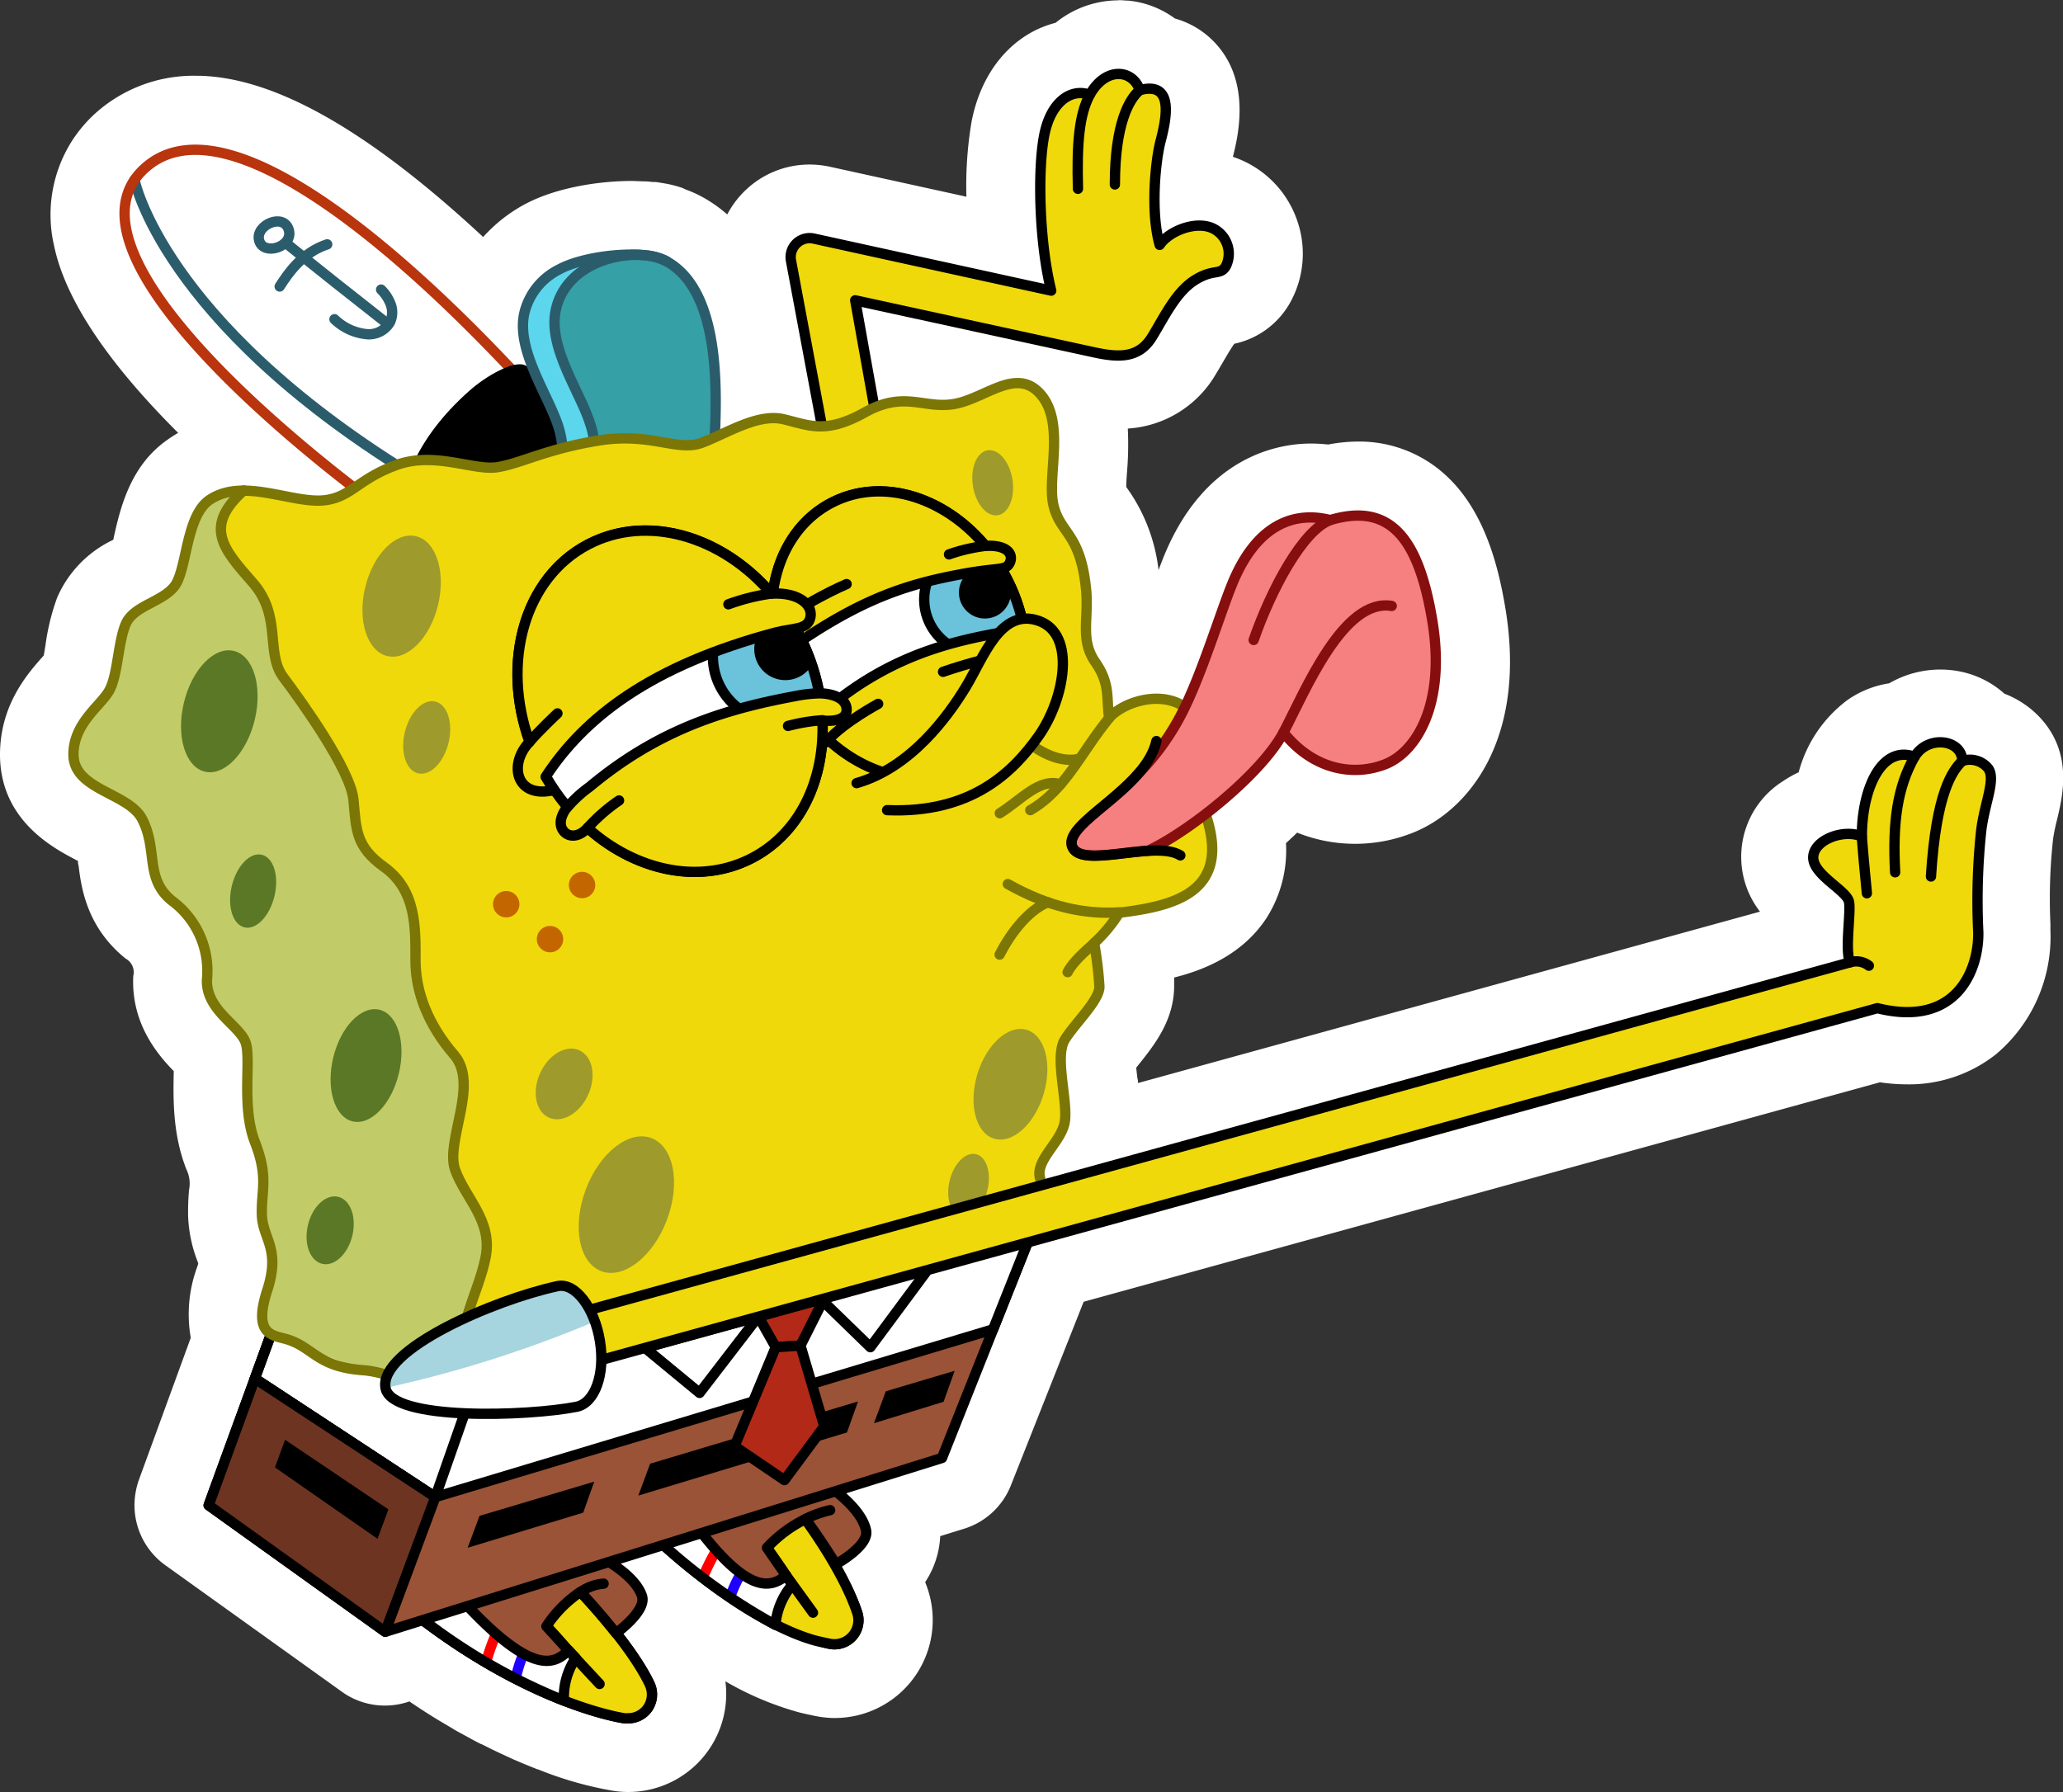 <svg id="e060ef67-fbe7-4690-a87b-c37e4ecdbf6e" data-name="Layer 1" xmlns="http://www.w3.org/2000/svg" viewBox="0 0 299.99 260.66"><rect x="0" y="0" width="299.99" height="260.66" fill="#333333" stroke="none"/><defs><style>.bd4d7bb4-094e-4d81-a58b-6f9860d6b92c,.fdce3551-84f7-48b2-8b58-d5dfd1e3a04d{fill:#fff;}.bd603bd8-fb8b-4f7a-a428-904bf530c586,.f42c317a-7317-48b4-97a0-774a48c50a77{fill:#efd90a;}.a2b63484-e34e-456f-81c4-dee735e99138,.b86c050b-9c0d-4a07-b1c8-6e4d63515cd2,.bd1babfc-08e8-4d4a-980c-4a13b4d5acca,.bd4d7bb4-094e-4d81-a58b-6f9860d6b92c,.e9ff0870-7b34-4539-8bd3-4854620acb80,.f42c317a-7317-48b4-97a0-774a48c50a77,.ffc727ae-80ce-4b9d-88f0-9bfa71c84a54{stroke:#000;}.a2b63484-e34e-456f-81c4-dee735e99138,.af5ab059-3f11-47f8-93ea-a5669e80b70a,.b86c050b-9c0d-4a07-b1c8-6e4d63515cd2,.bb34b2db-26a3-4997-b1a2-2f73583ca8dd,.bd1babfc-08e8-4d4a-980c-4a13b4d5acca,.bd4d7bb4-094e-4d81-a58b-6f9860d6b92c,.be57a7c9-085a-43e9-9bdf-11deff911c07,.e9ff0870-7b34-4539-8bd3-4854620acb80,.ecf1f286-654f-4895-beb6-fd6b79e23ed7,.f42c317a-7317-48b4-97a0-774a48c50a77,.f6b0faf4-4948-45ce-8049-90ff89a51328,.fe3caa73-20dc-4a6e-9243-f645c1a9e90f,.ffc727ae-80ce-4b9d-88f0-9bfa71c84a54{stroke-linecap:round;stroke-linejoin:round;stroke-width:1.5px;}.af5ab059-3f11-47f8-93ea-a5669e80b70a,.b86c050b-9c0d-4a07-b1c8-6e4d63515cd2,.bb34b2db-26a3-4997-b1a2-2f73583ca8dd,.be57a7c9-085a-43e9-9bdf-11deff911c07,.ecf1f286-654f-4895-beb6-fd6b79e23ed7,.f6b0faf4-4948-45ce-8049-90ff89a51328,.fe3caa73-20dc-4a6e-9243-f645c1a9e90f{fill:none;}.bb34b2db-26a3-4997-b1a2-2f73583ca8dd{stroke:#2b5c6c;}.f6b0faf4-4948-45ce-8049-90ff89a51328{stroke:#b9350d;}.a91153dd-468d-4d3d-b9a1-20cfe7ab48fa{fill:#5cd6ec;}.f6227ec3-5aa3-485e-88ba-cec3f4e583b6{fill:#35a0a5;}.af5ab059-3f11-47f8-93ea-a5669e80b70a{stroke:#1f00ff;}.be57a7c9-085a-43e9-9bdf-11deff911c07{stroke:red;}.bd1babfc-08e8-4d4a-980c-4a13b4d5acca{fill:#9a5336;}.ffc727ae-80ce-4b9d-88f0-9bfa71c84a54{fill:#6d3521;}.a2b63484-e34e-456f-81c4-dee735e99138{fill:#b22917;}.bfb42b2b-4499-45a4-8c70-a1e49463155e{fill:#c1cc68;}.b215d84a-9a0f-4a70-8c07-3543b4ed7780{fill:#5b7826;}.e3850c59-1a52-4e28-83fd-9215b95b8c18{fill:#9e9a2b;}.b8ecf60b-e7a6-465e-b04a-45c8a533195c{fill:#c46600;}.fe3caa73-20dc-4a6e-9243-f645c1a9e90f{stroke:#7b7605;}.a41914c0-40e2-4096-9b67-1217ddb35585{fill:#f68080;}.ecf1f286-654f-4895-beb6-fd6b79e23ed7{stroke:#870e0e;}.e9ff0870-7b34-4539-8bd3-4854620acb80{fill:#6ac2db;}.a48498d1-e078-4578-abef-c14f6ecf105b{fill:#a6d4df;}</style></defs><title>spongebob-licking</title><path class="fdce3551-84f7-48b2-8b58-d5dfd1e3a04d" d="M91.31,275.33a9.07,9.07,0,0,1-1.28-.09,49,49,0,0,1-10-2.84l-.21-.08-.21-.09c-.73-.28-1.47-.59-2.25-.92l-.68-.3c-.62-.27-1.26-.56-1.91-.87l-1.12-.54-1.4-.7-.18-.09-1.44-.76-1.23-.68c-.5-.28-1-.56-1.49-.86l-1.41-.83-.1-.07-.88-.53-2-1.28-.78-.52c-.71-.47-1.44-1-2.18-1.51l-.19-.13-2.71.85-.21.06a5.83,5.83,0,0,1-1.5.2,5.72,5.72,0,0,1-3.37-1.09L27,243.27a5.74,5.74,0,0,1-2.4-4.8,5.56,5.56,0,0,1,.35-1.84L33,214.47c-1.19-3.13-.35-6.54.43-8.92a4.76,4.76,0,0,0,0-4.1,15.42,15.42,0,0,1-1.06-4.91,28.49,28.49,0,0,1,.12-3.38,9.42,9.42,0,0,0-.72-5.23c-1.65-4.2-1.56-8.78-1.5-12.12,0-.79,0-1.79,0-2.42-.23-.25-.54-.56-.77-.8-2-2-5.38-5.4-5.12-10.76a7,7,0,0,0-3-6.66c-4.16-3.35-4.68-7.53-5-10.29a11.25,11.25,0,0,0-.72-3.25,17.33,17.33,0,0,0-2.34-1.37C10.43,138.74,5,135.89,5,129.4c0-5.36,3.13-8.88,5-11,.32-.37.76-.86.92-1.09a23.73,23.73,0,0,0,.64-3.08,28,28,0,0,1,1.4-5.82c1.41-3.52,4.43-5.11,6.44-6.17.43-.22,1-.55,1.38-.77.2-.61.46-1.76.64-2.57.85-3.79,1.91-8.51,5.79-11.21a14.25,14.25,0,0,1,8.11-2.42h.75c-10.31-9.19-21.27-21-23.32-31a15,15,0,0,1,1.9-11.48,4.59,4.59,0,0,1,.35-.51,15.34,15.34,0,0,1,1.77-2.09,16.44,16.44,0,0,1,11.69-4.57h.35C39.36,35.9,53.6,44.74,71.22,62a15.74,15.74,0,0,1,7.4-8.21C81.76,52.06,86.92,51,91.75,51c.63,0,1.26,0,1.86.06.25,0,.55,0,.85.07l.32,0a4.85,4.85,0,0,1,.57.09h.11l.55.1a14.81,14.81,0,0,1,1.64.43l.36.13a12,12,0,0,1,1.71.77C107.64,57,109.47,67.24,109.78,75a14.88,14.88,0,0,1,2.6-.26l-3-16.11a8.51,8.51,0,0,1,8.36-10.07,8.69,8.69,0,0,1,1.83.2l26.31,5.77a65.35,65.35,0,0,1,.32-16.25c.84-4.37,3-7.75,6.12-9.51a10,10,0,0,1,3.49-1.19,9.83,9.83,0,0,1,6.85-2.9c.31,0,.62,0,.93,0a8.8,8.8,0,0,1,5,2.22,7.71,7.71,0,0,1,4.24,2.15c3.79,3.79,2.21,9.8,1.45,12.68a27,27,0,0,0-.63,4.95l.75,0a10.29,10.29,0,0,1,4.21.86,9.83,9.83,0,0,1,4.72,13.5,7.47,7.47,0,0,1-5.63,3.85,1.77,1.77,0,0,0-.88.33c-1,.63-2.27,2.78-3.27,4.51-.37.63-.71,1.22-1.06,1.8a11.11,11.11,0,0,1-9.91,5.53,20.9,20.9,0,0,1-4.57-.56l-.31-.06c1.68,3.83,1.39,8.13,1.16,11.5a20.65,20.65,0,0,0-.06,3.88,4.57,4.57,0,0,0,.89,1.65c1.78,2.56,3.43,5.39,4,11.68a32,32,0,0,1,.05,4.55c-.09,2.12-.05,2.51.29,3a15.89,15.89,0,0,1,1.66,3c.51-.08,1-.14,1.54-.17q.47,0,.93,0l.87,0c.93-2.35,1.82-4.87,2.64-7.19.71-2,1.39-3.93,2-5.5,4.7-11.92,12.6-13.69,16.9-13.69a17.64,17.64,0,0,1,2.7.21,19.21,19.21,0,0,1,4.2-.5A13.63,13.63,0,0,1,204.85,91c4.66,2.91,7.56,8.65,9.12,18,2.63,15.93-3.93,24.57-10.34,27.14a17.79,17.79,0,0,1-16.08-1.49,60.89,60.89,0,0,1-5.78,5.59A14.08,14.08,0,0,1,180,150.51c-3,4.69-8.51,6.38-13.85,7.21-.24.3-.5.62-.79,1a35.79,35.79,0,0,1,.4,4.43c0,3.36-2.16,6-4.25,8.6-.49.6-1,1.22-1.35,1.73a28.59,28.59,0,0,0,.3,3.77,28,28,0,0,1,.29,5.89c0,.24-.06.47-.1.7l102.63-28.28c0-.6.06-1.2.1-1.77,0-.28,0-.61.06-.93l-.23-.19c-2-1.65-4.91-4.14-5-8.08a8.33,8.33,0,0,1,3.92-7.09,11.5,11.5,0,0,1,3.66-1.62c.89-4.58,2.91-8.24,5.74-10.2A9.35,9.35,0,0,1,276.4,124a9.75,9.75,0,0,1,5.73-1.82,9.55,9.55,0,0,1,2.51.33,8.52,8.52,0,0,1,4.12,2.49,9.16,9.16,0,0,1,4.53,2.89c2.56,3.11,1.66,6.88.94,9.91a29.88,29.88,0,0,0-.67,3.31,86.4,86.4,0,0,0-.43,13.05l0,1c0,2.11-.26,9.33-6,14a15.28,15.28,0,0,1-9.81,3.25h0a22.37,22.37,0,0,1-4.21-.41L153.85,204.84l-11.53,29a5.69,5.69,0,0,1-3.63,3.36l-7.58,2.37a10.75,10.75,0,0,1,.44,1.54c.35,1.72.29,4.71-2.81,7.83a35.91,35.91,0,0,1,1.36,3.44,9.24,9.24,0,0,1-8.77,12.18,8.23,8.23,0,0,1-1.1-.07l-.91-.16-.08,0-.13,0c-.64-.13-1.38-.3-1.68-.37h0c-2.69-.67-9.24-2.9-18.41-10a10.29,10.29,0,0,1-1.83,3.86,34.72,34.72,0,0,1,2.46,4.28,9.24,9.24,0,0,1-8.34,13.22Zm40.5-203a25.8,25.8,0,0,1,3.3.31,14.7,14.7,0,0,0,2,.2,3.92,3.92,0,0,0,.71-.06,6.66,6.66,0,0,0,1.21-.37l-7.47-1.62Z" transform="translate(0 -19.67)"/><path class="fdce3551-84f7-48b2-8b58-d5dfd1e3a04d" d="M162.65,29.67l.42,0a3.91,3.91,0,0,1,3.11,2.23,5.54,5.54,0,0,1,1-.09,2.91,2.91,0,0,1,2.15.8c1.56,1.55,1,4.85.16,7.86A36.59,36.59,0,0,0,169,53.7a8.81,8.81,0,0,1,5.38-2,5.3,5.3,0,0,1,2.18.43A4.72,4.72,0,0,1,179.17,55a4.79,4.79,0,0,1-.22,3.68A2.51,2.51,0,0,1,176.84,60a6.73,6.73,0,0,0-2.66,1c-2.08,1.29-3.54,3.81-5,6.25-.33.57-.66,1.15-1,1.71a6,6,0,0,1-5.63,3.13,17.17,17.17,0,0,1-3.52-.44L125.3,64.28l2.44,13.66a10.85,10.85,0,0,1,3.72-.65,21.41,21.41,0,0,1,2.95.27,18.55,18.55,0,0,0,2.68.25,9.5,9.5,0,0,0,1.57-.13,18.65,18.65,0,0,0,4.13-1.48A13.54,13.54,0,0,1,148,74.63a4.86,4.86,0,0,1,3.62,1.6c2.81,2.89,2.51,7.41,2.24,11.4a20,20,0,0,0,.06,5.36,9.22,9.22,0,0,0,1.65,3.35c1.24,1.77,2.64,3.79,3.13,9.28a26.82,26.82,0,0,1,0,3.89c-.09,2.3-.17,4.11,1.18,6.06a10.53,10.53,0,0,1,1.93,6.27c0,.23,0,.47,0,.71a11.19,11.19,0,0,1,5.65-2c.21,0,.41,0,.62,0a8.26,8.26,0,0,1,3.81.89c1.58-3.39,3.08-7.61,4.41-11.39.7-2,1.36-3.85,2-5.34,3.37-8.56,8.37-10.52,12.24-10.52a12.23,12.23,0,0,1,2.85.34,14.72,14.72,0,0,1,4.05-.63,8.74,8.74,0,0,1,4.73,1.29c3.36,2.11,5.53,6.75,6.83,14.63,2,12.16-2.19,19.65-7.26,21.67a12.76,12.76,0,0,1-4.72.91,13.66,13.66,0,0,1-10.29-4.9c-2.13,3.43-6.27,7.48-10.57,10.85v0c1.22,3.9,1.07,7.06-.44,9.39-2.31,3.56-7.33,4.66-12.46,5.28a23.12,23.12,0,0,1-3.31,4,47.09,47.09,0,0,1,.72,6.08c0,1.58-1.52,3.46-3.13,5.45a28.82,28.82,0,0,0-2,2.6c-.81,1.28-.47,4.13-.17,6.65a22.83,22.83,0,0,1,.28,4.77,9.67,9.67,0,0,1-2.08,4.34c-1.07,1.52-2,2.83-1.51,4.07,0,.1.05.21.08.31l116.11-32a.25.25,0,0,1,0-.07,22.62,22.62,0,0,1,0-5.17,17.67,17.67,0,0,0,.05-3.12c-.08-.53-1.05-1.35-2-2.13-1.49-1.26-3.18-2.69-3.22-4.37a3.4,3.4,0,0,1,1.71-2.83,7.11,7.11,0,0,1,3.89-1.15,6.37,6.37,0,0,1,1.47.17c.14-5,1.72-9.22,4.1-10.88a4.34,4.34,0,0,1,2.5-.8,4.61,4.61,0,0,1,1.2.16.63.63,0,0,1,.27-.1,4.77,4.77,0,0,1,3.83-1.88,4.7,4.7,0,0,1,1.2.16,3.22,3.22,0,0,1,2.44,2.43,3.37,3.37,0,0,1,.69-.07,4,4,0,0,1,3,1.38c1,1.19.52,3.12-.06,5.56a36.09,36.09,0,0,0-.77,3.86,88.15,88.15,0,0,0-.46,13.81l0,1c.07,3.14-1,7.41-4.16,9.94a10.34,10.34,0,0,1-6.68,2.16,18.43,18.43,0,0,1-4.36-.56L150.12,200.68,137.68,232a.78.78,0,0,1-.48.44L123,236.87c1.69,1.51,3.23,3.34,3.62,5.24.47,2.32-2.78,4.55-4.24,5.42a38.69,38.69,0,0,1,3,6.45,4.24,4.24,0,0,1-4,5.59l-.51,0-.53-.11h-.06c-.62-.13-1.5-.32-1.59-.35-2.42-.6-10.59-3.29-22.32-13.87l-6,1.89a10.14,10.14,0,0,1,3.8,4.46c.72,2.17-2,4.68-3.42,5.79a39.83,39.83,0,0,1,4.47,6.92,4.24,4.24,0,0,1-3.83,6.07,3.9,3.9,0,0,1-.59,0,44.39,44.39,0,0,1-9-2.62h0l-.25-.1c-.66-.26-1.35-.54-2.07-.85l-.65-.28L77,265.62c-.35-.16-.71-.33-1.06-.51l-1.32-.66h0l-.08,0-1.43-.76L71.89,263c-.47-.27-.94-.53-1.41-.81l-1.32-.79-.93-.57c-.62-.39-1.25-.8-1.89-1.22l-.73-.48c-.69-.46-1.38-.94-2.09-1.44l-.49-.36c-.55-.39-1.11-.8-1.67-1.22l-5.12,1.59h0a.83.83,0,0,1-.22,0,.77.77,0,0,1-.44-.14L29.9,239.21a.79.79,0,0,1-.31-.63.69.69,0,0,1,.05-.24l8.89-24.4a3.1,3.1,0,0,1-.64-.81c-.71-1.29-.61-3.2.31-6,1.23-3.75.61-5.48,0-7.32a10.5,10.5,0,0,1-.77-3.39,23,23,0,0,1,.1-2.84,14.1,14.1,0,0,0-1.05-7.44c-1.28-3.28-1.21-7.12-1.15-10.21a16.72,16.72,0,0,0-.2-4.26,8,8,0,0,0-2-2.59c-1.7-1.7-3.81-3.82-3.65-7a12,12,0,0,0-4.82-10.8c-2.59-2.08-2.91-4.6-3.21-7a14.47,14.47,0,0,0-1.31-5.07c-.74-1.44-2.52-2.37-4.4-3.35-2.66-1.39-5.68-3-5.67-6.42s2.07-5.8,3.74-7.67a13.16,13.16,0,0,0,1.57-2,16.75,16.75,0,0,0,1.18-4.68,24.19,24.19,0,0,1,1.11-4.77c.72-1.82,2.45-2.72,4.12-3.6a9.74,9.74,0,0,0,3.09-2.14c.65-.81,1.06-2.62,1.49-4.54.69-3.1,1.48-6.61,3.76-8.19a9.2,9.2,0,0,1,5.38-1.53h.07a31.56,31.56,0,0,1,5.92.77,27.22,27.22,0,0,0,4.86.67,6.85,6.85,0,0,0,1-.07,7.42,7.42,0,0,0,2.93-1.06c-11.55-9-30.15-25.36-32.6-37.26A10,10,0,0,1,18.9,45.5a.56.56,0,0,1,.1-.15,10.36,10.36,0,0,1,1.25-1.5,11.4,11.4,0,0,1,8.21-3.16h.26c7.21.14,21,5.75,45.68,31.65l.42.43a4.61,4.61,0,0,1,.86-.11l.29,0a2.1,2.1,0,0,1,.59.23,14.22,14.22,0,0,1-1.09-7.7,10.34,10.34,0,0,1,5.54-7C83.48,56.82,87.89,56,91.75,56c.52,0,1,0,1.53,0l.66.05.27,0,.42.06c.12,0,.25,0,.37.06.38.08.73.18,1.08.29l.22.08a7.55,7.55,0,0,1,1,.44c7.61,4.21,7.74,17.16,7.43,25.09,2.47-1.14,5.2-2.38,7.78-2.38a6.76,6.76,0,0,1,1.62.18c.5.11,1,.24,1.44.36a18.44,18.44,0,0,0,3,.62l-4.33-23.18a3.52,3.52,0,0,1,3.45-4.16,3.92,3.92,0,0,1,.76.08L151.86,61c-1.56-7.23-1.68-17-.77-21.73.57-2.91,1.88-5.08,3.69-6.11a4.7,4.7,0,0,1,2.34-.63,4.86,4.86,0,0,1,1,.11,5.58,5.58,0,0,1,4.53-2.92m0-10h0a14.55,14.55,0,0,0-9.16,3.27,14.77,14.77,0,0,0-3.65,1.47c-4.39,2.5-7.43,7.08-8.56,12.91a55.87,55.87,0,0,0-.75,10.91l-19.9-4.37a14.07,14.07,0,0,0-2.9-.31,13.45,13.45,0,0,0-9.4,3.81,13.65,13.65,0,0,0-2.58,3.45,20,20,0,0,0-3.62-2.54,16.18,16.18,0,0,0-2.4-1.08L99.22,47a18,18,0,0,0-2.26-.6l-.75-.13h0l-.83-.13-.46,0q-.5-.06-1-.09c-.69,0-1.41-.06-2.14-.06-4.46,0-10.88.9-15.52,3.42a22.29,22.29,0,0,0-6,4.73C53.53,38.6,39.94,30.91,28.92,30.69h-.46a21.36,21.36,0,0,0-15.17,6A20.62,20.62,0,0,0,11,39.38c-.19.26-.38.53-.55.81A20,20,0,0,0,7.85,55.35c1.82,8.83,9.22,18.47,18.06,27.28a18.42,18.42,0,0,0-1.56,1c-5.47,3.81-6.88,10.07-7.81,14.21,0,.11-.05.22-.07.34a16.56,16.56,0,0,0-8.16,8.41,32.78,32.78,0,0,0-1.69,6.87c-.07.46-.17,1.06-.26,1.55l-.1.11c-2.18,2.46-6.25,7-6.26,14.29,0,9.53,7.73,13.58,11,15.3l.34.18c0,.22,0,.44.08.63.39,3.13,1.12,8.95,6.85,13.57a2.25,2.25,0,0,1,1.11,2.52c-.34,6.87,3.49,11.38,5.88,13.84v.28c-.07,3.77-.16,8.92,1.84,14a4.7,4.7,0,0,1,.39,3,34.36,34.36,0,0,0-.13,3.93,20.22,20.22,0,0,0,1.35,6.43l.11.33c0,.13-.08.3-.15.53a19.85,19.85,0,0,0-.93,10.29l-7.53,20.63a11.1,11.1,0,0,0-.65,3.46,10.74,10.74,0,0,0,4.5,9l25.67,18.4a10.66,10.66,0,0,0,6.26,2,10.87,10.87,0,0,0,2.94-.41h0l.23-.07.38-.12.43.3.8.53q1.06.7,2.1,1.35l.83.51L64,270l1.49.88c.51.31,1,.61,1.56.9l1.3.71c.53.29,1.07.58,1.61.85h0l.06,0,0,0,1.48.74,1.21.58,2,.92.75.32c.76.33,1.53.64,2.29.94l.36.15.07,0,.18.07a52.55,52.55,0,0,0,11,3.1,14.91,14.91,0,0,0,2,.14,14.25,14.25,0,0,0,14.12-16.1,44.8,44.8,0,0,0,10.79,4.54h0c.56.14,1.48.34,1.88.42l.23.05c.53.11.88.17,1.3.22a13.86,13.86,0,0,0,1.7.11,14.25,14.25,0,0,0,13.52-18.76c-.12-.35-.24-.69-.37-1a13.19,13.19,0,0,0,2.19-6.69l3.51-1.09A10.72,10.72,0,0,0,147,235.7L157.58,209l115.79-31.92a27,27,0,0,0,3.95.3A20.39,20.39,0,0,0,290.25,173a22.34,22.34,0,0,0,7.91-18l0-1a79.29,79.29,0,0,1,.39-12.33,28,28,0,0,1,.57-2.77c.83-3.46,2.2-9.23-1.94-14.26a13.86,13.86,0,0,0-5.71-4.08,13.65,13.65,0,0,0-5.49-3,14.42,14.42,0,0,0-3.82-.51,14.83,14.83,0,0,0-7.44,2,14.42,14.42,0,0,0-6.07,2.43,19.24,19.24,0,0,0-7.1,10.52,15.34,15.34,0,0,0-2.24,1.26,13,13,0,0,0-3.38,19l-90.45,24.93c0-.23,0-.45-.08-.67-.05-.44-.12-1-.18-1.56l.15-.19c2.4-3,5.37-6.62,5.37-11.75,0-.36,0-.75,0-1.18,4.6-1.14,10.07-3.48,13.46-8.7A18.32,18.32,0,0,0,187,142.3c.53-.49,1.08-1,1.62-1.53a22.7,22.7,0,0,0,16.87,0c8.14-3.25,16.54-13.74,13.42-32.6-1.14-6.86-3.56-16.55-11.4-21.46a18.58,18.58,0,0,0-10-2.82,23.86,23.86,0,0,0-4.37.43,24,24,0,0,0-2.53-.14c-4.48,0-15.55,1.64-21.55,16.86-.19.49-.39,1-.59,1.55a25.45,25.45,0,0,0-4.63-12l-.07-.1c0-.63.07-1.55.12-2.23A48.06,48.06,0,0,0,164,82a15.94,15.94,0,0,0,12.78-7.88c.37-.61.73-1.22,1.09-1.84l0,0c.47-.81,1.13-1.94,1.61-2.61a12.23,12.23,0,0,0,8.23-6.18,14.63,14.63,0,0,0,.94-11.68,14.84,14.84,0,0,0-8-8.8,14.33,14.33,0,0,0-1.37-.53c.91-3.55,2.59-11.41-2.91-16.9a12.61,12.61,0,0,0-5.52-3.22,13.68,13.68,0,0,0-6.78-2.6c-.45,0-.93-.07-1.41-.07Z" transform="translate(0 -19.67)"/><path class="f42c317a-7317-48b4-97a0-774a48c50a77" d="M152.86,61.94l-34.53-7.57a2.76,2.76,0,0,0-3.31,3.2l4.88,26.1A4,4,0,0,0,123.82,87a4.28,4.28,0,0,0,1.43-.26,4.09,4.09,0,0,0,2.47-4.6l-3.36-18.79,34.86,7.59c3.84.83,6.51.69,8.35-2.34s3.48-6.51,6.21-8.21,3.7-.59,4.51-2.07a4.1,4.1,0,0,0-2-5.47c-2.49-1.1-6.33.45-7.66,2.44-1.39-5-.56-12.41.11-15,.92-3.5,2-8.84-3-7.51-1-3-4.94-3.5-7.27.68-2.66-1-5.67.94-6.63,5.9S151.08,54.74,152.86,61.94Z" transform="translate(0 -19.67)"/><path class="b86c050b-9c0d-4a07-b1c8-6e4d63515cd2" d="M165.73,32.79c-1.5,1.24-3.61,4.81-3.61,13.71" transform="translate(0 -19.67)"/><path class="b86c050b-9c0d-4a07-b1c8-6e4d63515cd2" d="M158.46,33.47c-1.55,2.94-1.88,7.07-1.71,13.66" transform="translate(0 -19.67)"/><path class="fdce3551-84f7-48b2-8b58-d5dfd1e3a04d" d="M20.78,44.39C35.68,30,73.85,73.14,75.18,74.21s2.34.85,2.33,2.56a8.1,8.1,0,0,1-1.34,3.73c-2.89,5.11-5.89,10.35-10.44,14.07-1.5,1.23-4,2.71-6.05,1.94C58.32,96,5.88,58.83,20.78,44.39Z" transform="translate(0 -19.67)"/><path class="bb34b2db-26a3-4997-b1a2-2f73583ca8dd" d="M19.56,45.84s4,20.38,39.87,42.58" transform="translate(0 -19.67)"/><path class="f6b0faf4-4948-45ce-8049-90ff89a51328" d="M20.78,44.39C35.68,30,73.85,73.14,75.18,74.21s2.34.85,2.33,2.56a8.1,8.1,0,0,1-1.34,3.73c-2.89,5.11-5.89,10.35-10.44,14.07-1.5,1.23-4,2.71-6.05,1.94C58.32,96,5.88,58.83,20.78,44.39Z" transform="translate(0 -19.67)"/><path d="M68.4,76.38c2.19-1.92,5.77-4,7.57-3.7s6,5.59,7.34,8.82a18.25,18.25,0,0,1,1.3,4.5,13.93,13.93,0,0,1-4.44,11.47,21.75,21.75,0,0,1-11.36,5.37c-3.12.56-6.62.36-9.18-1.72-2.38-1.94-1.76-5.62-1.3-8.38C59.4,86.27,63.45,80.72,68.4,76.38Z" transform="translate(0 -19.67)"/><path class="bb34b2db-26a3-4997-b1a2-2f73583ca8dd" d="M48.64,66.1a7.82,7.82,0,0,0,4.89,2.19,3.56,3.56,0,0,0,3.17-1.74A3.39,3.39,0,0,0,56.84,64a6,6,0,0,0-1.42-2.21" transform="translate(0 -19.67)"/><path class="bb34b2db-26a3-4997-b1a2-2f73583ca8dd" d="M41.7,55.12q7.21,5.82,14.51,11.53" transform="translate(0 -19.67)"/><path class="bb34b2db-26a3-4997-b1a2-2f73583ca8dd" d="M40.67,61.34c1.23-1.93,3.29-4.94,6.91-6.13" transform="translate(0 -19.67)"/><path class="bb34b2db-26a3-4997-b1a2-2f73583ca8dd" d="M42,53.13c-.73-2.55-4.82-.77-4.34,1.42C38.19,57,42.7,55.58,42,53.13Z" transform="translate(0 -19.67)"/><path class="a91153dd-468d-4d3d-b9a1-20cfe7ab48fa" d="M92.35,58.18c-4.18-2.31-14.57-.57-16.14,7.18-1.09,5.39,3.55,11.79,5,16.4A13.69,13.69,0,0,1,80,92.66C84.48,89.21,99.24,86,99.29,85,99.64,77.78,100.4,62.63,92.35,58.18Z" transform="translate(0 -19.67)"/><path class="f6227ec3-5aa3-485e-88ba-cec3f4e583b6" d="M96.93,57.68c-4.18-2.31-14.56-.57-16.13,7.17-1.1,5.39,3.54,11.79,5,16.4a12.87,12.87,0,0,1-1.21,10.91c4.5-3.45,19.25-6.64,19.3-7.64C104.22,77.28,105,62.13,96.93,57.68Z" transform="translate(0 -19.67)"/><path class="bb34b2db-26a3-4997-b1a2-2f73583ca8dd" d="M96.93,57.68a7.74,7.74,0,0,0-2.81-.85c-4.06-.47-9.83.41-12.76,2a9.59,9.59,0,0,0-5.15,6.53c-1.09,5.39,3.55,11.79,5,16.4A13.69,13.69,0,0,1,80,92.66a25.13,25.13,0,0,1,4-2.37c.19.62.38,1.24.58,1.87,4.5-3.45,19.25-6.64,19.3-7.64C104.22,77.28,105,62.13,96.93,57.68Z" transform="translate(0 -19.67)"/><path class="bb34b2db-26a3-4997-b1a2-2f73583ca8dd" d="M96.93,57.68c-4.18-2.31-14.56-.57-16.13,7.17-1.1,5.39,3.54,11.79,5,16.4a12.87,12.87,0,0,1-1.21,10.91" transform="translate(0 -19.67)"/><path class="b86c050b-9c0d-4a07-b1c8-6e4d63515cd2" d="M91.31,269.58a2.77,2.77,0,0,1-.49,0c-.53-.07-13.21-2-29.64-14.5a3.49,3.49,0,0,1,4.24-5.55,80.42,80.42,0,0,0,17.23,10.22c-1.38-1.64-2.92-3.34-4.55-5a3.49,3.49,0,1,1,5-4.89c2,2,8.65,9.06,11.37,14.76a3.51,3.51,0,0,1-.34,3.57A3.47,3.47,0,0,1,91.31,269.58Z" transform="translate(0 -19.67)"/><path class="f42c317a-7317-48b4-97a0-774a48c50a77" d="M91.31,269.58a2.77,2.77,0,0,1-.49,0c-.53-.07-13.21-2-29.64-14.5a3.49,3.49,0,0,1,4.24-5.55,80.42,80.42,0,0,0,17.23,10.22c-1.38-1.64-2.92-3.34-4.55-5a3.49,3.49,0,1,1,5-4.89c2,2,8.65,9.06,11.37,14.76a3.51,3.51,0,0,1-.34,3.57A3.47,3.47,0,0,1,91.31,269.58Z" transform="translate(0 -19.67)"/><path class="fdce3551-84f7-48b2-8b58-d5dfd1e3a04d" d="M82,267A85.79,85.79,0,0,1,61.18,255a3.49,3.49,0,0,1,4.24-5.55,80.42,80.42,0,0,0,17.23,10.22l1.07,1.15A10.3,10.3,0,0,0,82,267Z" transform="translate(0 -19.67)"/><line class="b86c050b-9c0d-4a07-b1c8-6e4d63515cd2" x1="82.65" y1="240.04" x2="87.19" y2="244.92"/><path class="af5ab059-3f11-47f8-93ea-a5669e80b70a" d="M75,263.8a17.21,17.21,0,0,1,2.72-6.45" transform="translate(0 -19.67)"/><path class="be57a7c9-085a-43e9-9bdf-11deff911c07" d="M70.67,261.45a33.17,33.17,0,0,1,2.63-6.57" transform="translate(0 -19.67)"/><path class="b86c050b-9c0d-4a07-b1c8-6e4d63515cd2" d="M82,267A85.79,85.79,0,0,1,61.18,255a3.49,3.49,0,0,1,4.24-5.55,80.42,80.42,0,0,0,17.23,10.22l1.07,1.15A10.3,10.3,0,0,0,82,267Z" transform="translate(0 -19.67)"/><path class="bd1babfc-08e8-4d4a-980c-4a13b4d5acca" d="M82.65,259.71c-2,2.05-5.18,3.61-14.65-6.45s16-8.79,16-8.79,8,3.22,9.35,7.32c.73,2.19-3.77,5.41-3.77,5.41-1.79-2.22-3.53-4.26-5.18-6a17.75,17.75,0,0,0-4.94,5Z" transform="translate(0 -19.67)"/><path class="b86c050b-9c0d-4a07-b1c8-6e4d63515cd2" d="M84.43,251.22A6.64,6.64,0,0,1,87.77,250" transform="translate(0 -19.67)"/><path class="b86c050b-9c0d-4a07-b1c8-6e4d63515cd2" d="M120.92,258.79l-.48-.09c-.52-.14-12.09-2.68-26.88-17.11a3.49,3.49,0,0,1,4.88-5,80.11,80.11,0,0,0,15.87,12.23c-1.18-1.79-2.5-3.67-3.92-5.51a3.5,3.5,0,0,1,5.55-4.25c1.72,2.25,6.7,9.16,8.71,15.16a3.49,3.49,0,0,1-3.73,4.57Z" transform="translate(0 -19.67)"/><path class="f42c317a-7317-48b4-97a0-774a48c50a77" d="M120.92,258.79c-.16,0-1.92-.4-2.08-.44-.52-.14-10.49-2.33-25.28-16.76a3.49,3.49,0,0,1,4.88-5,80.11,80.11,0,0,0,15.87,12.23c-1.18-1.79-2.5-3.67-3.92-5.51a3.5,3.5,0,0,1,5.55-4.25c1.72,2.25,6.7,9.16,8.71,15.16a3.49,3.49,0,0,1-3.73,4.57Z" transform="translate(0 -19.67)"/><path class="fdce3551-84f7-48b2-8b58-d5dfd1e3a04d" d="M112.76,256a85.76,85.76,0,0,1-19.2-14.36,3.49,3.49,0,0,1,4.88-5,80.11,80.11,0,0,0,15.87,12.23l.92,1.27A10.3,10.3,0,0,0,112.76,256Z" transform="translate(0 -19.67)"/><line class="b86c050b-9c0d-4a07-b1c8-6e4d63515cd2" x1="114.31" y1="229.15" x2="118.22" y2="234.55"/><path class="af5ab059-3f11-47f8-93ea-a5669e80b70a" d="M106.17,252a17.22,17.22,0,0,1,3.49-6.07" transform="translate(0 -19.67)"/><path class="be57a7c9-085a-43e9-9bdf-11deff911c07" d="M102.21,249.09a32.52,32.52,0,0,1,3.4-6.19" transform="translate(0 -19.67)"/><path class="b86c050b-9c0d-4a07-b1c8-6e4d63515cd2" d="M112.76,256a85.76,85.76,0,0,1-19.2-14.36,3.49,3.49,0,0,1,4.88-5,80.11,80.11,0,0,0,15.87,12.23l.92,1.27A10.3,10.3,0,0,0,112.76,256Z" transform="translate(0 -19.67)"/><path class="bd1babfc-08e8-4d4a-980c-4a13b4d5acca" d="M114.31,248.82c-2.24,1.8-5.59,3-13.76-8.18s17-6.78,17-6.78,7.53,4.16,8.39,8.4c.46,2.27-4.39,4.91-4.39,4.91-1.51-2.41-3-4.65-4.42-6.56a18.91,18.91,0,0,0-5.6,4.17Z" transform="translate(0 -19.67)"/><path class="b86c050b-9c0d-4a07-b1c8-6e4d63515cd2" d="M117.1,240.61a15.9,15.9,0,0,1,3.61-1.3" transform="translate(0 -19.67)"/><polygon class="bd1babfc-08e8-4d4a-980c-4a13b4d5acca" points="40.39 191.36 30.34 218.93 56.02 237.33 136.98 212.05 149.69 180.06 68.55 202.74 40.39 191.36"/><polygon class="bd4d7bb4-094e-4d81-a58b-6f9860d6b92c" points="40.39 191.36 37.06 200.5 63.3 217.74 144.41 193.34 149.69 180.06 68.55 202.74 40.39 191.36"/><polygon class="b86c050b-9c0d-4a07-b1c8-6e4d63515cd2" points="68.55 202.74 63.3 217.74 37.06 200.5 40.39 191.36 68.55 202.74"/><polygon class="ffc727ae-80ce-4b9d-88f0-9bfa71c84a54" points="56.02 237.33 63.3 217.74 37.06 200.5 30.34 218.93 56.02 237.33"/><polygon class="b86c050b-9c0d-4a07-b1c8-6e4d63515cd2" points="93.77 196.02 101.73 202.59 110.28 191.47 93.77 196.02"/><polygon class="b86c050b-9c0d-4a07-b1c8-6e4d63515cd2" points="119.38 188.96 126.56 195.94 135.36 184.06 119.38 188.96"/><polygon points="69.73 220.47 68 225.11 84.81 220 86.41 215.49 69.73 220.47"/><polygon points="94.54 212.88 92.82 217.52 123.16 208.34 124.77 203.83 94.54 212.88"/><polygon points="128.81 202.35 127.09 206.99 137.21 203.88 138.82 199.37 128.81 202.35"/><polygon class="a2b63484-e34e-456f-81c4-dee735e99138" points="110.28 191.47 112.8 195.94 116.4 195.7 119.86 188.81 110.28 191.47"/><polygon class="a2b63484-e34e-456f-81c4-dee735e99138" points="112.8 195.94 106.81 210.34 114.07 215.27 119.86 207.45 116.4 195.7 112.8 195.94"/><polygon points="54.9 223.81 56.48 219.53 41.45 209.4 39.98 213.42 54.9 223.81"/><path class="bd603bd8-fb8b-4f7a-a428-904bf530c586" d="M175.48,138.61c-3.44-11-2.44-15.52-2.44-15.52-3.77-3.43-9.81-1.27-11.75,1-.44-2.88.22-4.88-2-8.09s-1-6.08-1.33-10.31c-.78-8.54-3.77-8.31-4.77-12.53s1.88-12.3-2.11-16.4c-3.48-3.58-7.87.88-12.3,1.66s-7.21-2-13,1.22-8.09,1.88-11.86,1-8.31,2.1-11.86,3.43-7.43-1.55-15-.33-11.3,3.33-14.74,3.88-9.09-2.33-14.63-.33-6.55,4.6-10.34,5.12c-4.74.64-12-3.4-16.93,0-3.44,2.4-3.21,10.27-5.1,12.59s-6,2.78-7.09,5.55-1.11,7.31-2.33,9.53-5.21,4.75-5.22,9.31c0,5.21,8,5.54,10,9.42,2.31,4.5.33,8.65,4.32,11.86a12.71,12.71,0,0,1,5.1,11.42c-.22,4.55,4.88,6.76,5.65,9.31s-.66,9.31,1.33,14.41.89,7,1,10.53,2.77,4.88.78,11,2.43,7,2.43,7,12.6,5,25.68,8.53c2.27.62,6.19.47,11.1-.2l-.33-.33a1.78,1.78,0,0,1,.36-2.75,69.37,69.37,0,0,1,14.66-6.15c6.7-2.15,13.53-3.81,20.37-5.38a1.43,1.43,0,0,1,.88-1c5.76-2.6,12.06-3.23,18.09-4.9,3.28-.9,6.5-2,9.81-2.75,3-.71,6-1.36,8.94-2,.69-2.28,1.06-4.67.52-6.09-1.11-2.88,3.21-5.54,3.54-8.75s-1.55-9.31,0-11.75,5-5.66,5-7.65a53.37,53.37,0,0,0-.77-6.34,21,21,0,0,0,3.65-4.41C170.49,151.47,178.92,149.59,175.48,138.61Z" transform="translate(0 -19.67)"/><path class="bfb42b2b-4499-45a4-8c70-a1e49463155e" d="M67,223.5a198.05,198.05,0,0,1-25.6-9.18s-4.43-.89-2.43-7-.67-7.43-.78-11,1-5.43-1-10.53-.55-11.86-1.33-14.41-5.87-4.76-5.65-9.31a12.71,12.71,0,0,0-5.1-11.42c-4-3.21-2-7.36-4.32-11.86-2-3.88-10-4.21-10-9.42,0-4.56,4-7.09,5.22-9.31s1.22-6.76,2.33-9.53,5.21-3.22,7.09-5.55,1.66-10.19,5.1-12.59A8.51,8.51,0,0,1,35.44,91c-5.91,5.3-2.95,8.55,1.33,13.43s1.78,10.2,4.44,13.75S51,131.66,51.4,136s.31,6.79,4.44,9.76c4.73,3.39,4.58,8.86,4.58,13.59s1.92,9.46,5.62,13.75-1.33,12.56.14,16.7,5.47,7.39,4.44,12.71-4.58,10.64-3.11,16Z" transform="translate(0 -19.67)"/><ellipse class="b215d84a-9a0f-4a70-8c07-3543b4ed7780" cx="53.23" cy="174.64" rx="8.35" ry="4.91" transform="translate(-129.01 166.03) rotate(-76.52)"/><ellipse class="b215d84a-9a0f-4a70-8c07-3543b4ed7780" cx="36.81" cy="149.26" rx="5.43" ry="3.19" transform="translate(-116.92 130.6) rotate(-76.52)"/><ellipse class="b215d84a-9a0f-4a70-8c07-3543b4ed7780" cx="31.89" cy="123.12" rx="9.03" ry="5.3" transform="translate(-95.27 105.76) rotate(-76.52)"/><ellipse class="b215d84a-9a0f-4a70-8c07-3543b4ed7780" cx="48.01" cy="198.6" rx="5.01" ry="3.32" transform="translate(-156.31 179.33) rotate(-76.52)"/><ellipse class="e3850c59-1a52-4e28-83fd-9215b95b8c18" cx="91.08" cy="194.88" rx="10.34" ry="6.3" transform="translate(-123.4 191.67) rotate(-69.34)"/><ellipse class="e3850c59-1a52-4e28-83fd-9215b95b8c18" cx="82.04" cy="177.32" rx="5.37" ry="3.83" transform="translate(-113.34 159.01) rotate(-65.57)"/><ellipse class="e3850c59-1a52-4e28-83fd-9215b95b8c18" cx="62.05" cy="126.92" rx="5.37" ry="3.27" transform="translate(-75.84 138.01) rotate(-76.52)"/><ellipse class="e3850c59-1a52-4e28-83fd-9215b95b8c18" cx="58.4" cy="106.37" rx="8.96" ry="5.45" transform="translate(-58.65 118.7) rotate(-76.52)"/><ellipse class="e3850c59-1a52-4e28-83fd-9215b95b8c18" cx="144.35" cy="89.89" rx="2.91" ry="4.78" transform="translate(-11.91 3.14) rotate(-8.68)"/><ellipse class="e3850c59-1a52-4e28-83fd-9215b95b8c18" cx="146.93" cy="177.38" rx="8.26" ry="5.03" transform="translate(-65.14 247.57) rotate(-73.33)"/><ellipse class="e3850c59-1a52-4e28-83fd-9215b95b8c18" cx="140.84" cy="192.04" rx="4.65" ry="2.83" transform="translate(-78.74 264.58) rotate(-76.52)"/><circle class="b8ecf60b-e7a6-465e-b04a-45c8a533195c" cx="73.61" cy="131.51" r="1.92"/><circle class="b8ecf60b-e7a6-465e-b04a-45c8a533195c" cx="79.98" cy="136.59" r="1.92"/><circle class="b8ecf60b-e7a6-465e-b04a-45c8a533195c" cx="84.64" cy="128.72" r="1.92"/><path class="fe3caa73-20dc-4a6e-9243-f645c1a9e90f" d="M175.48,138.61c-3.44-11-2.44-15.52-2.44-15.52-3.77-3.43-9.81-1.27-11.75,1-.44-2.88.22-4.88-2-8.09s-1-6.08-1.33-10.31c-.78-8.54-3.77-8.31-4.77-12.53s1.88-12.3-2.11-16.4c-3.48-3.58-7.87.88-12.3,1.66s-7.21-2-13,1.22-8.09,1.88-11.86,1-8.31,2.1-11.86,3.43-7.43-1.55-15-.33-11.3,3.33-14.74,3.88-9.09-2.33-14.63-.33-6.55,4.6-10.34,5.12c-4.74.64-12-3.4-16.93,0-3.44,2.4-3.21,10.27-5.1,12.59s-6,2.78-7.09,5.55-1.11,7.31-2.33,9.53-5.21,4.75-5.22,9.31c0,5.21,8,5.54,10,9.42,2.31,4.5.33,8.65,4.32,11.86a12.71,12.71,0,0,1,5.1,11.42c-.22,4.55,4.88,6.76,5.65,9.31s-.66,9.31,1.33,14.41.89,7,1,10.53,2.77,4.88.78,11,.47,6.49,2.43,7c4.22,1.05,4.55,4.1,11.46,4.61,4.44.32,9.12,3.21,14.14,4.57,2.39.65,6.57.43,11.81-.36a4.36,4.36,0,0,1-1-.82,1.78,1.78,0,0,1,.36-2.75,69.37,69.37,0,0,1,14.66-6.15c6.7-2.15,13.53-3.81,20.37-5.38a1.43,1.43,0,0,1,.88-1c5.76-2.6,12.06-3.23,18.09-4.9,3.28-.9,6.5-2,9.81-2.75,3-.71,6-1.36,8.94-2,.69-2.28,1.06-4.67.52-6.09-1.11-2.88,3.21-5.54,3.54-8.75s-1.55-9.31,0-11.75,5-5.66,5-7.65a53.37,53.37,0,0,0-.77-6.34,21,21,0,0,0,3.65-4.41C170.49,151.47,178.92,149.59,175.48,138.61Z" transform="translate(0 -19.67)"/><path class="fe3caa73-20dc-4a6e-9243-f645c1a9e90f" d="M35.44,91c-5.91,5.3-2.95,8.55,1.33,13.43s1.78,10.2,4.44,13.75S51,131.66,51.4,136s.31,6.79,4.44,9.76c4.73,3.39,4.58,8.86,4.58,13.59s1.92,9.46,5.62,13.75-1.33,12.56.14,16.7,5.47,7.39,4.44,12.71-4.58,10.64-3.11,16L67,223.5" transform="translate(0 -19.67)"/><path class="a41914c0-40e2-4096-9b67-1217ddb35585" d="M165.55,132.17c-3.93,4.55-10.56,8-9.65,10.58.82,2.39,6.45.93,11,.67,6.21-2.89,16.62-11.31,19.73-17.22,4.43,5.54,10.33,6.4,14.85,4.6s8.8-8.82,6.8-20.86-6.13-17.22-14.85-14.63c-4.95-1.26-10.72.29-14.41,9.68-1.79,4.54-4.27,12.63-6.95,18A36,36,0,0,1,165.55,132.17Z" transform="translate(0 -19.67)"/><path class="ecf1f286-654f-4895-beb6-fd6b79e23ed7" d="M193.44,95.31c-4,1.47-8.6,10.12-11.14,17.44" transform="translate(0 -19.67)"/><path class="ecf1f286-654f-4895-beb6-fd6b79e23ed7" d="M186.64,126.2c3.22-6.17,8.72-19.59,15.74-18.4" transform="translate(0 -19.67)"/><path class="ecf1f286-654f-4895-beb6-fd6b79e23ed7" d="M165.55,132.17c-3.93,4.55-10.56,8-9.65,10.58.82,2.39,6.45.93,11,.67,6.21-2.89,16.62-11.31,19.73-17.22,4.43,5.54,10.33,6.4,14.85,4.6s8.8-8.82,6.8-20.86-6.13-17.22-14.85-14.63c-4.95-1.26-10.72.29-14.41,9.68-1.79,4.54-4.27,12.63-6.95,18A36,36,0,0,1,165.55,132.17Z" transform="translate(0 -19.67)"/><path class="fe3caa73-20dc-4a6e-9243-f645c1a9e90f" d="M159.19,156.77c-1.5,1.35-3.22,2.85-3.94,4.29" transform="translate(0 -19.67)"/><path class="fe3caa73-20dc-4a6e-9243-f645c1a9e90f" d="M162.84,152.36c-5.15.33-10.36-.78-16.29-4.11" transform="translate(0 -19.67)"/><path class="fe3caa73-20dc-4a6e-9243-f645c1a9e90f" d="M152.36,150.9c-3.06,1.24-5.63,4.91-7,7.61" transform="translate(0 -19.67)"/><path class="fe3caa73-20dc-4a6e-9243-f645c1a9e90f" d="M161.29,124.09c-4.17,5.11-6.37,10.48-11.47,13.41" transform="translate(0 -19.67)"/><path class="fe3caa73-20dc-4a6e-9243-f645c1a9e90f" d="M154.22,133.75c-3.05-1-5.75,2.27-8.84,4.2" transform="translate(0 -19.67)"/><path class="fe3caa73-20dc-4a6e-9243-f645c1a9e90f" d="M157,130c-3.51.94-7.24-2.17-7.24-2.17" transform="translate(0 -19.67)"/><path class="b86c050b-9c0d-4a07-b1c8-6e4d63515cd2" d="M168.16,127.45c-1.55,7-13.46,11.83-12.26,15.3s12-1,15.74,1.33" transform="translate(0 -19.67)"/><ellipse class="bd4d7bb4-094e-4d81-a58b-6f9860d6b92c" cx="130.74" cy="111.98" rx="17.68" ry="21.55" transform="translate(-36.37 50.97) rotate(-26.69)"/><path class="e9ff0870-7b34-4539-8bd3-4854620acb80" d="M148.88,111.09a25.57,25.57,0,0,0-2.34-7,26.08,26.08,0,0,0-3.39-5.13l-.75,0a7.89,7.89,0,1,0,6.48,12.22Z" transform="translate(0 -19.67)"/><circle cx="143.22" cy="86.18" r="3.78"/><path class="f42c317a-7317-48b4-97a0-774a48c50a77" d="M146.83,101.53c.6-1.27-.39-2.66-3.55-2.46-5.94-7.12-15-10-22.21-6.34-5.64,2.83-8.78,8.91-8.85,15.73a22.26,22.26,0,0,0,.23,3.53c0,.15.65,3.07.67,3.23,10.63-7.65,17.33-10.31,26.45-12C145.17,102.14,146.25,102.74,146.83,101.53Z" transform="translate(0 -19.67)"/><path class="f42c317a-7317-48b4-97a0-774a48c50a77" d="M117.79,125c-.75,1.1-.77,2.07-.16,2.72s1.75.68,2.82-.45c5.83,5.35,13.61,7.18,20,4,5.89-3,9.05-9.47,8.84-16.65,1.49.14,3.08-.07,3-1.45s-1.94-1.86-3.3-1.88a15.28,15.28,0,0,0-2.44.22c-8.5,1.41-16.92,3.63-25.68,10.74A15.08,15.08,0,0,0,117.79,125Z" transform="translate(0 -19.67)"/><path class="b86c050b-9c0d-4a07-b1c8-6e4d63515cd2" d="M120.45,127.26c2.4-2.61,7.25-5.22,7.25-5.22" transform="translate(0 -19.67)"/><path class="b86c050b-9c0d-4a07-b1c8-6e4d63515cd2" d="M137.13,117.38s7.76-2.72,12.13-2.79" transform="translate(0 -19.67)"/><path class="b86c050b-9c0d-4a07-b1c8-6e4d63515cd2" d="M143.28,99.07A24.56,24.56,0,0,0,138,100.3" transform="translate(0 -19.67)"/><path class="b86c050b-9c0d-4a07-b1c8-6e4d63515cd2" d="M112.36,111.26c3.78-3.69,10.75-6.64,10.75-6.64" transform="translate(0 -19.67)"/><path class="f42c317a-7317-48b4-97a0-774a48c50a77" d="M124.56,133.57c7.91-2.27,13.31-9.74,15.89-14s5-11.53,10.57-9.61,3.77,11.45,0,16.77S141.19,138,129,137.5" transform="translate(0 -19.67)"/><ellipse class="bd4d7bb4-094e-4d81-a58b-6f9860d6b92c" cx="97.44" cy="121.66" rx="21.11" ry="25.73" transform="translate(-45.25 39.25) rotate(-27.58)"/><path class="e9ff0870-7b34-4539-8bd3-4854620acb80" d="M119.38,122.2a30.68,30.68,0,0,0-3.23-10.31,31.73,31.73,0,0,0-4.14-6.06,9.42,9.42,0,1,0,7.37,16.37Z" transform="translate(0 -19.67)"/><path d="M118.06,116.4a31.89,31.89,0,0,0-1.91-4.51c-.41-.78-.85-1.53-1.31-2.26a4.2,4.2,0,0,0-.62-.06,4.51,4.51,0,1,0,3.84,6.83Z" transform="translate(0 -19.67)"/><path class="f42c317a-7317-48b4-97a0-774a48c50a77" d="M117.76,109.76c.68-1.84-1.28-4-5.6-3.75C105,97.62,94.08,94.39,85.53,98.86,76.24,103.71,72.84,116,77,127.58c-3.11,3.22-2,8.32,3.55,7-.42-.63-.82-1.27-1.21-1.93C85,124,94.65,116.49,112.74,111.67,115.4,111,117.2,111.26,117.76,109.76Z" transform="translate(0 -19.67)"/><path class="f42c317a-7317-48b4-97a0-774a48c50a77" d="M82.22,137.42c-.88,1.33-.89,2.5-.15,3.26s2.11.78,3.37-.59c7,6.28,16.37,8.31,23.91,4.38,7-3.64,10.62-11.47,10.24-20,1.78.15,3.68-.13,3.51-1.77s-2.34-2.19-4-2.19a20,20,0,0,0-2.91.3c-10.11,1.85-20.12,4.66-30.45,13.3A18.11,18.11,0,0,0,82.22,137.42Z" transform="translate(0 -19.67)"/><path class="b86c050b-9c0d-4a07-b1c8-6e4d63515cd2" d="M85.44,140.09a25.41,25.41,0,0,1,4.58-4" transform="translate(0 -19.67)"/><path class="b86c050b-9c0d-4a07-b1c8-6e4d63515cd2" d="M119.59,124.42a26.56,26.56,0,0,0-5,.83" transform="translate(0 -19.67)"/><path class="b86c050b-9c0d-4a07-b1c8-6e4d63515cd2" d="M77,127.58c1.26-1.52,4.06-4.15,4.06-4.15" transform="translate(0 -19.67)"/><path class="b86c050b-9c0d-4a07-b1c8-6e4d63515cd2" d="M112.16,106a29.86,29.86,0,0,0-6.24,1.56" transform="translate(0 -19.67)"/><path class="f42c317a-7317-48b4-97a0-774a48c50a77" d="M273,166.3l-188.59,52a4,4,0,0,1-1,.14,3.74,3.74,0,0,1-1-7.35L269,159.64c-.73-2,.16-7.12-.12-8.78s-5.16-3.88-5.21-6.43,4.35-4.27,7.07-3.1c0-7,2.91-13.36,7.67-11.59,1.89-3.21,6.93-2.55,6.93.61a3.44,3.44,0,0,1,3.71,1c1.26,1.52-.43,5-.94,9a96.15,96.15,0,0,0-.44,14.91C287.77,160.45,284.72,169.21,273,166.3Z" transform="translate(0 -19.67)"/><path class="b86c050b-9c0d-4a07-b1c8-6e4d63515cd2" d="M269,159.64a3,3,0,0,1,2.76.48" transform="translate(0 -19.67)"/><path class="b86c050b-9c0d-4a07-b1c8-6e4d63515cd2" d="M278.4,129.74c-2.49,4.44-3.21,9.43-2.82,16.8" transform="translate(0 -19.67)"/><path class="b86c050b-9c0d-4a07-b1c8-6e4d63515cd2" d="M285.33,130.35c-1.44,1.44-3.77,4.55-4.54,16.8" transform="translate(0 -19.67)"/><path class="b86c050b-9c0d-4a07-b1c8-6e4d63515cd2" d="M270.73,141.33c.11,1.49.37,4.49.74,8.26" transform="translate(0 -19.67)"/><path class="fdce3551-84f7-48b2-8b58-d5dfd1e3a04d" d="M87.24,214.72c.79,4.85-.75,9-3.38,9.55-7,1.39-27,2.09-27.8-2.74-1-5.54,15.69-12.79,25-14.8C83.64,206.15,86.46,209.87,87.24,214.72Z" transform="translate(0 -19.67)"/><path class="a48498d1-e078-4578-abef-c14f6ecf105b" d="M56.06,221.53c-1-5.54,15.69-12.79,25-14.8,2.07-.46,4.26,1.77,5.48,5.12A174.19,174.19,0,0,1,56.06,221.53Z" transform="translate(0 -19.67)"/><path class="b86c050b-9c0d-4a07-b1c8-6e4d63515cd2" d="M87.24,214.72c.79,4.85-.75,9-3.38,9.55-7,1.39-27,2.09-27.8-2.74-1-5.54,15.69-12.79,25-14.8C83.64,206.15,86.46,209.87,87.24,214.72Z" transform="translate(0 -19.67)"/></svg>